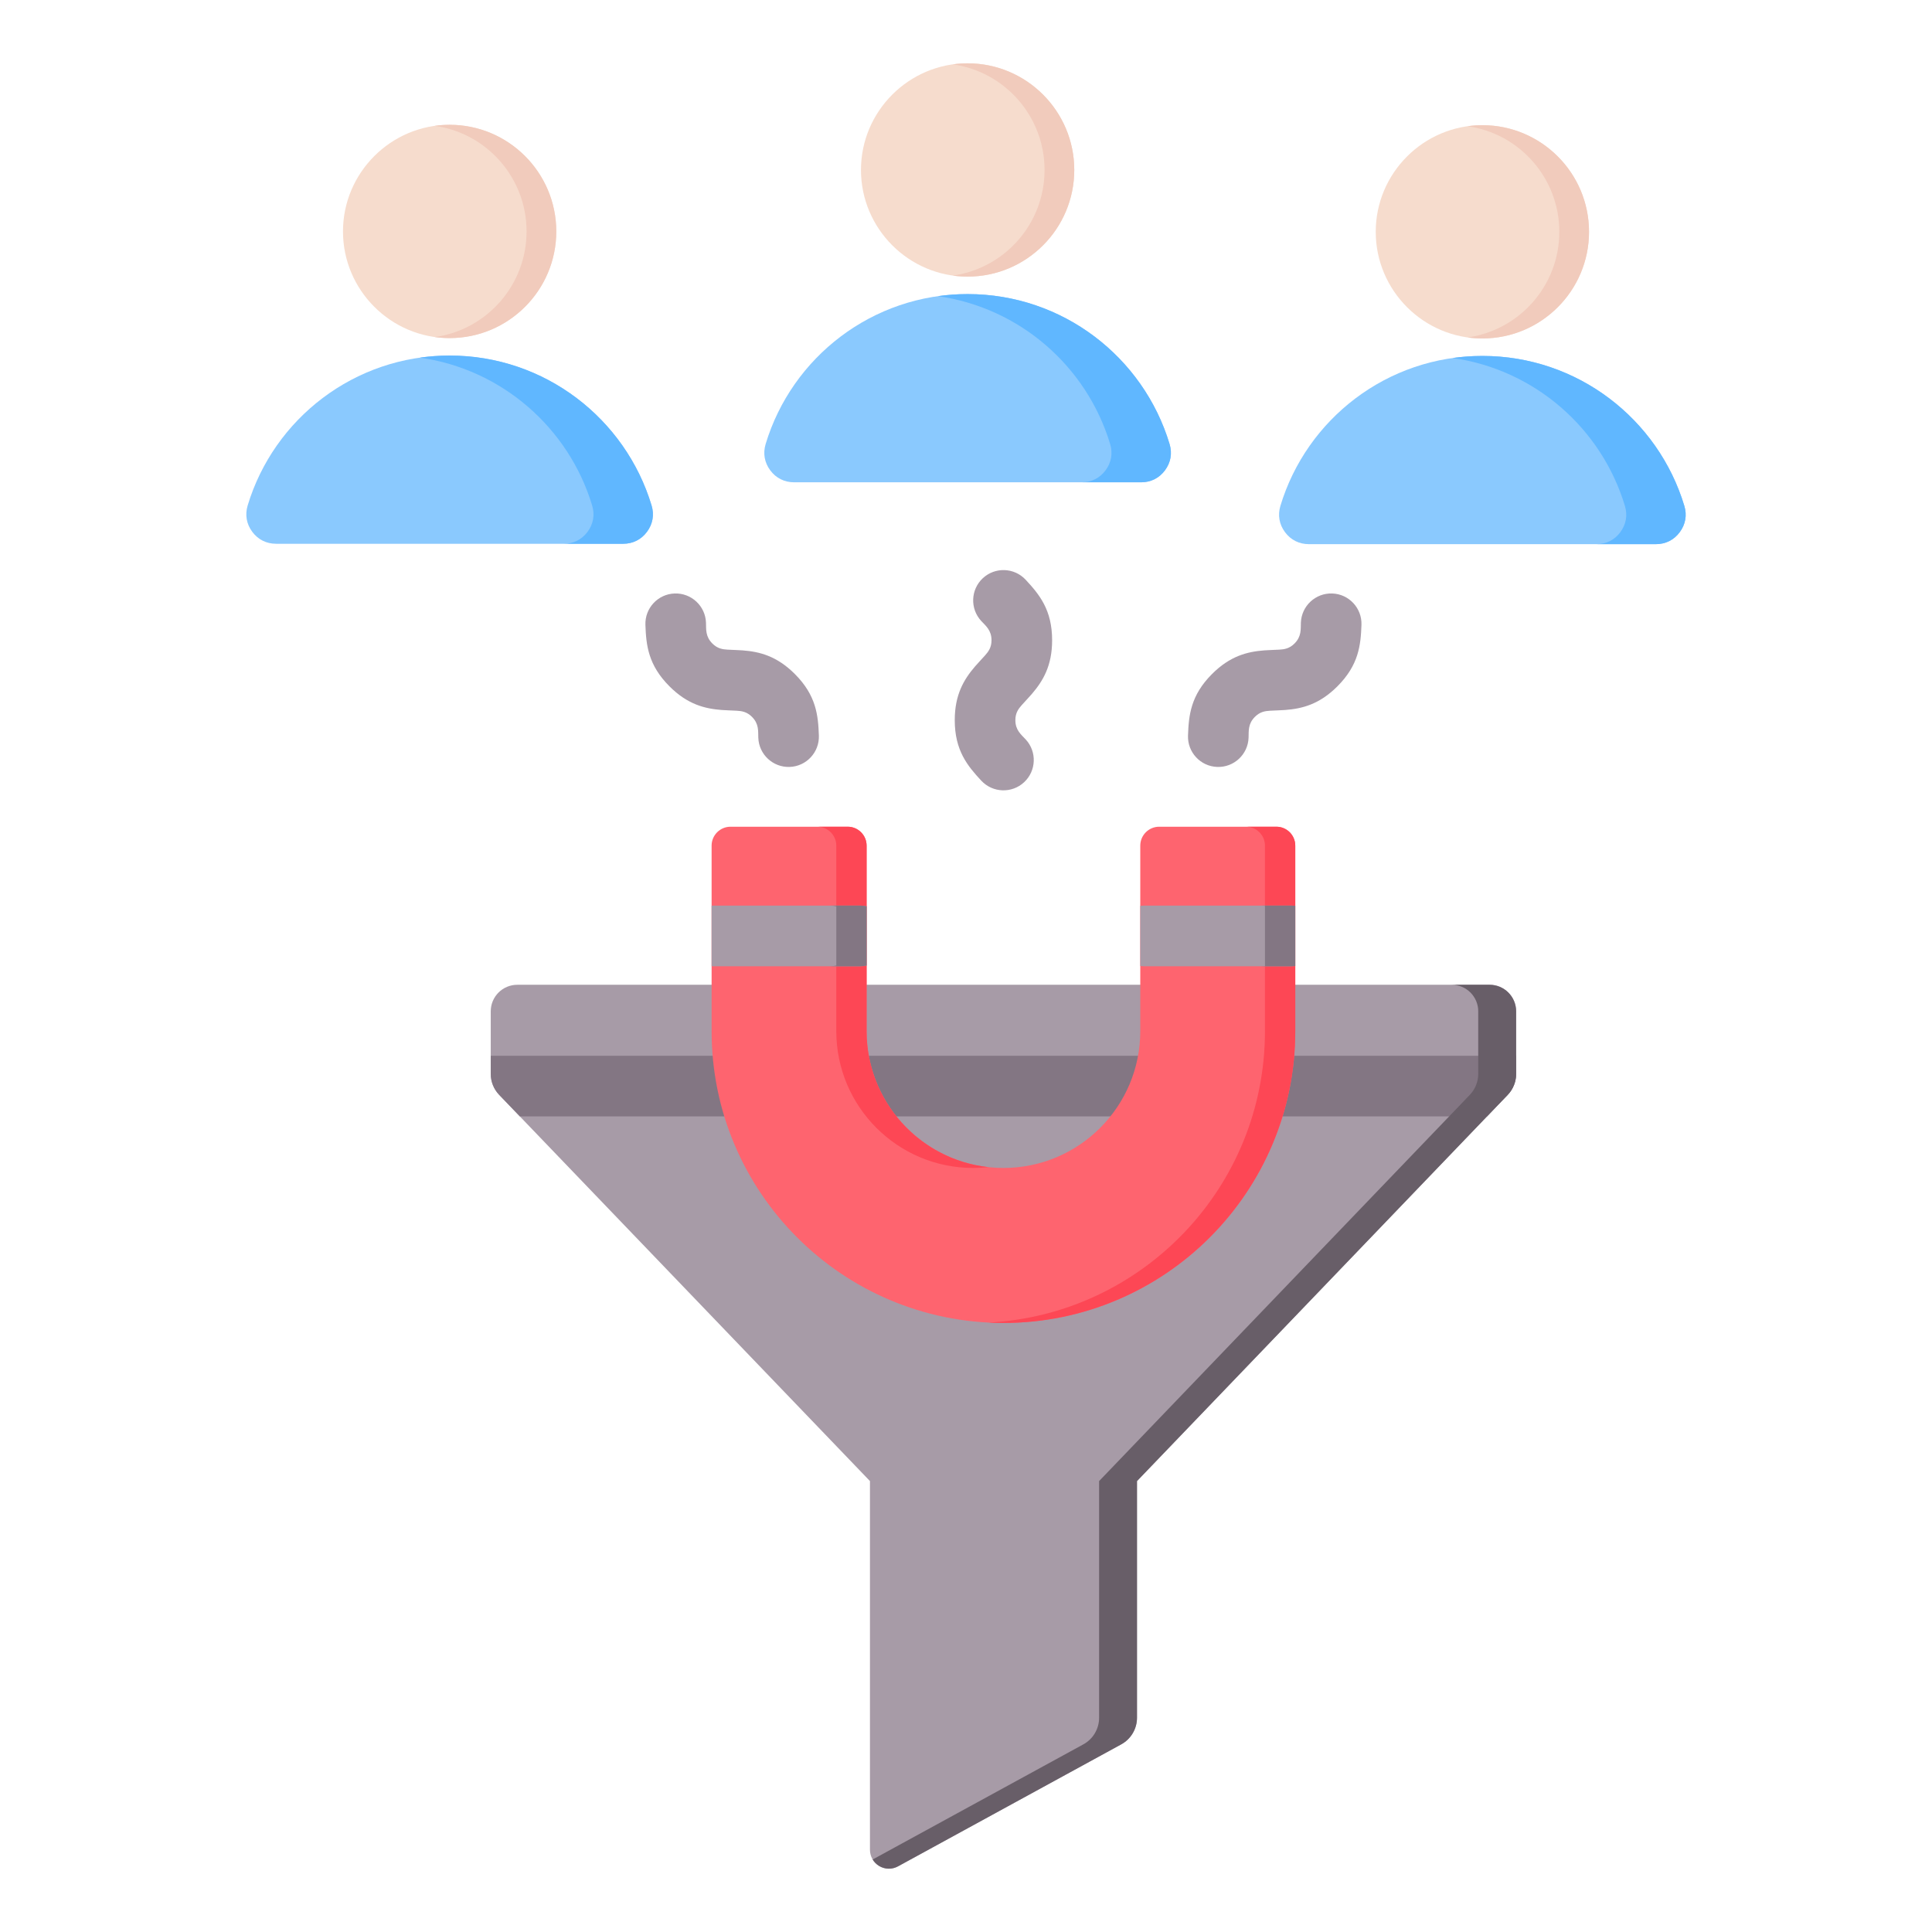 <svg clip-rule="evenodd" fill-rule="evenodd" stroke-linejoin="round" stroke-miterlimit="2" viewBox="0 0 510 510" xmlns="http://www.w3.org/2000/svg"><g id="Artboard421"><g><g><path d="m300.138 390.967s83.092-86.569 97.852-101.947c1.43-1.49 2.229-3.475 2.229-5.54 0-4.067 0-11.181 0-16.523 0-1.857-.738-3.637-2.05-4.95-1.313-1.313-3.094-2.05-4.95-2.05-37.952 0-218.722 0-256.673 0-1.857 0-3.637.737-4.95 2.05s-2.05 3.093-2.05 4.95v16.523c0 2.065.798 4.05 2.229 5.54 14.764 15.379 97.872 101.947 97.872 101.947v97.318c0 1.765.931 3.4 2.449 4.3 1.518.901 3.399.934 4.948.088 14.744-8.057 47.367-25.885 58.931-32.204 2.567-1.402 4.163-4.094 4.163-7.02 0-15.321 0-62.482 0-62.482z" fill="#a79ba7"/><path d="m129.546 278.698h270.673v4.782c0 2.065-.799 4.05-2.229 5.54-2.267 2.362-5.45 5.678-5.45 5.678h-255.314s-3.183-3.316-5.451-5.678c-1.431-1.49-2.229-3.475-2.229-5.54 0-2.224 0-4.782 0-4.782z" fill="#837683"/><path d="m230.361 490.86 55.614-30.391c2.567-1.402 4.163-4.094 4.163-7.02v-62.482l97.852-101.947c1.43-1.49 2.229-3.475 2.229-5.54v-16.523c0-1.857-.738-3.637-2.05-4.95-1.313-1.313-3.094-2.05-4.95-2.05h10c1.856 0 3.637.737 4.95 2.05 1.312 1.313 2.05 3.093 2.05 4.95v16.523c0 2.065-.799 4.05-2.229 5.54l-97.852 101.947v62.482c0 2.926-1.596 5.618-4.163 7.02l-58.931 32.204c-1.549.846-3.43.813-4.948-.088-.725-.429-1.315-1.026-1.735-1.725z" fill="#685e68"/></g><g><g><path d="m336.919 218.233c2.762 0 5 2.238 5 5v48.956c0 42.518-34.519 77.037-77.037 77.037-42.517 0-77.036-34.519-77.036-77.037 0 0 0-35.583 0-48.956 0-2.762 2.238-5 5-5h30.915c2.761 0 5 2.238 5 5v48.956c0 19.936 16.185 36.122 36.121 36.122s36.122-16.186 36.122-36.122c0 0 0-35.583 0-48.956 0-2.762 2.238-5 5-5z" fill="#fe646f"/><path d="m215.761 218.233h8c2.761 0 5 2.238 5 5v48.956c0 18.584 14.065 33.909 32.121 35.902-1.313.145-2.648.22-4 .22-19.936 0-36.121-16.186-36.121-36.122v-48.956c0-2.762-2.239-5-5-5zm113.158 0h8c2.762 0 5 2.238 5 5v48.956c0 42.518-34.519 77.037-77.037 77.037-1.341 0-2.675-.034-4-.102 40.662-2.084 73.037-35.758 73.037-76.935v-48.956c0-2.762-2.238-5-5-5z" fill="#fd4755"/></g><g><path d="m187.846 255.059v-15.994c.068-.002.136-.003.204-.003h39.017c.581 0 1.148.062 1.694.18v15.64c-.546.118-1.113.18-1.694.18h-39.017c-.068 0-.136-.001-.204-.003zm154.073-.052c-.309.036-.624.055-.943.055h-39.017c-.323 0-.642-.019-.955-.056v-15.887c.313-.038.632-.057.955-.057h39.017c.319 0 .634.019.943.055z" fill="#a79ba7"/><path d="m219.067 239.062h8c.581 0 1.148.062 1.694.18v15.64c-.546.118-1.113.18-1.694.18h-8c.581 0 1.148-.062 1.694-.18v-15.64c-.546-.118-1.113-.18-1.694-.18zm113.909 0h8c.319 0 .634.019.943.055v15.89c-.309.036-.624.055-.943.055h-8c.319 0 .634-.019.943-.055v-15.89c-.309-.036-.624-.055-.943-.055z" fill="#837683"/></g></g><path d="m259.036 163.938c-3.009-3.231-2.828-8.298.404-11.306 3.232-3.009 8.298-2.828 11.306.403 3.658 3.929 6.988 7.991 6.988 15.983 0 6.72-2.398 10.722-5.34 14.157-.863 1.008-1.79 1.946-2.667 2.94-.861.976-1.696 2.046-1.696 3.984 0 2.637 1.509 3.783 2.715 5.08 3.009 3.231 2.828 8.298-.403 11.306-3.232 3.009-8.298 2.828-11.307-.404-3.656-3.927-7.005-7.992-7.005-15.982 0-6.72 2.398-10.723 5.339-14.157.864-1.008 1.791-1.946 2.667-2.94.861-.976 1.697-2.046 1.697-3.984 0-2.635-1.492-3.785-2.698-5.08zm84.365.435c.158-4.413 3.868-7.867 8.281-7.709 4.412.157 7.867 3.868 7.709 8.28-.191 5.364-.709 10.591-6.36 16.242-4.752 4.752-9.278 5.887-13.787 6.235-1.323.102-2.641.11-3.964.193-1.299.081-2.647.247-4.017 1.617-1.865 1.865-1.608 3.743-1.672 5.513-.157 4.412-3.868 7.867-8.28 7.709-4.413-.157-7.867-3.868-7.709-8.28.191-5.363.698-10.606 6.347-16.255 4.752-4.752 9.278-5.887 13.787-6.235 1.323-.102 2.641-.11 3.964-.193 1.299-.081 2.647-.247 4.017-1.617 1.863-1.864 1.621-3.731 1.684-5.5zm-173.028.571c-.157-4.412 3.297-8.123 7.71-8.28 4.412-.158 8.123 3.296 8.28 7.709.063 1.769-.179 3.636 1.685 5.5 1.37 1.37 2.718 1.536 4.017 1.617 1.322.083 2.64.091 3.964.193 4.509.348 9.034 1.483 13.786 6.235 5.65 5.649 6.157 10.892 6.348 16.255.158 4.412-3.297 8.123-7.709 8.28-4.413.158-8.123-3.297-8.281-7.709-.063-1.77.193-3.648-1.671-5.513-1.371-1.37-2.718-1.536-4.017-1.617-1.323-.083-2.641-.091-3.965-.193-4.508-.348-9.034-1.483-13.786-6.235-5.651-5.651-6.169-10.878-6.361-16.242z" fill="#a79ba7"/><g><path d="m209.621 127.315h91.606c2.567 0 4.768-1.104 6.296-3.161 1.529-2.058 1.96-4.494 1.215-6.943-6.904-22.9-28.157-39.582-53.311-39.582-25.153 0-46.414 16.682-53.317 39.582-.739 2.449-.314 4.885 1.214 6.943 1.529 2.057 3.737 3.161 6.297 3.161z" fill="#8ac9fe"/><path d="m301.227 127.315c2.567 0 4.768-1.104 6.296-3.161 1.529-2.058 1.96-4.494 1.215-6.943-6.904-22.9-28.157-39.582-53.311-39.582-2.665 0-5.284.189-7.844.549 21.646 3.056 39.294 18.556 45.466 39.033.745 2.449.32 4.885-1.208 6.943-1.528 2.057-3.736 3.161-6.296 3.161z" fill="#60b7ff"/><path d="m255.427 73.018c15.506 0 28.152-12.646 28.152-28.152s-12.646-28.151-28.152-28.151-28.151 12.645-28.151 28.151 12.645 28.152 28.151 28.152z" fill="#f6dccd"/><path d="m255.427 16.715c15.545 0 28.152 12.606 28.152 28.151 0 15.552-12.607 28.152-28.152 28.152-1.332 0-2.645-.092-3.925-.268 13.69-1.914 24.232-13.664 24.232-27.884 0-14.212-10.542-25.969-24.232-27.877 1.28-.176 2.593-.274 3.925-.274z" fill="#f1cbbc"/></g><g><path d="m345.506 143.644h91.606c2.567 0 4.768-1.104 6.296-3.162 1.529-2.057 1.96-4.494 1.215-6.943-6.904-22.9-28.158-39.582-53.311-39.582s-46.414 16.682-53.318 39.582c-.738 2.449-.313 4.886 1.215 6.943 1.529 2.058 3.736 3.162 6.297 3.162z" fill="#8ac9fe"/><path d="m437.112 143.644c2.567 0 4.768-1.104 6.296-3.162 1.529-2.057 1.96-4.494 1.215-6.943-6.904-22.9-28.158-39.582-53.311-39.582-2.665 0-5.284.19-7.844.549 21.645 3.057 39.294 18.556 45.466 39.033.745 2.449.32 4.886-1.208 6.943-1.529 2.058-3.736 3.162-6.297 3.162z" fill="#60b7ff"/><path d="m391.312 89.346c15.506 0 28.151-12.645 28.151-28.151s-12.645-28.151-28.151-28.151-28.151 12.645-28.151 28.151 12.645 28.151 28.151 28.151z" fill="#f6dccd"/><path d="m391.312 33.044c15.545 0 28.151 12.606 28.151 28.151 0 15.552-12.606 28.151-28.151 28.151-1.332 0-2.645-.091-3.925-.268 13.69-1.913 24.232-13.664 24.232-27.883 0-14.213-10.542-25.97-24.232-27.877 1.28-.176 2.593-.274 3.925-.274z" fill="#f1cbbc"/></g><g><path d="m72.885 143.543h91.606c2.567 0 4.768-1.103 6.297-3.161 1.528-2.057 1.959-4.494 1.215-6.943-6.904-22.9-28.158-39.582-53.311-39.582-25.154 0-46.414 16.682-53.318 39.582-.738 2.449-.314 4.886 1.215 6.943 1.528 2.058 3.736 3.161 6.296 3.161z" fill="#8ac9fe"/><path d="m164.491 143.543c2.567 0 4.768-1.103 6.297-3.161 1.528-2.057 1.959-4.494 1.215-6.943-6.904-22.9-28.158-39.582-53.311-39.582-2.665 0-5.284.19-7.845.549 21.646 3.057 39.294 18.556 45.467 39.033.744 2.449.32 4.886-1.209 6.943-1.528 2.058-3.736 3.161-6.296 3.161z" fill="#60b7ff"/><path d="m118.692 89.246c15.506 0 28.151-12.645 28.151-28.151s-12.645-28.152-28.151-28.152-28.152 12.646-28.152 28.152 12.646 28.151 28.152 28.151z" fill="#f6dccd"/><path d="m118.692 32.943c15.545 0 28.151 12.606 28.151 28.152 0 15.552-12.606 28.151-28.151 28.151-1.333 0-2.646-.091-3.926-.268 13.69-1.914 24.232-13.664 24.232-27.883 0-14.213-10.542-25.97-24.232-27.877 1.28-.177 2.593-.275 3.926-.275z" fill="#f1cbbc"/></g></g></g></svg>